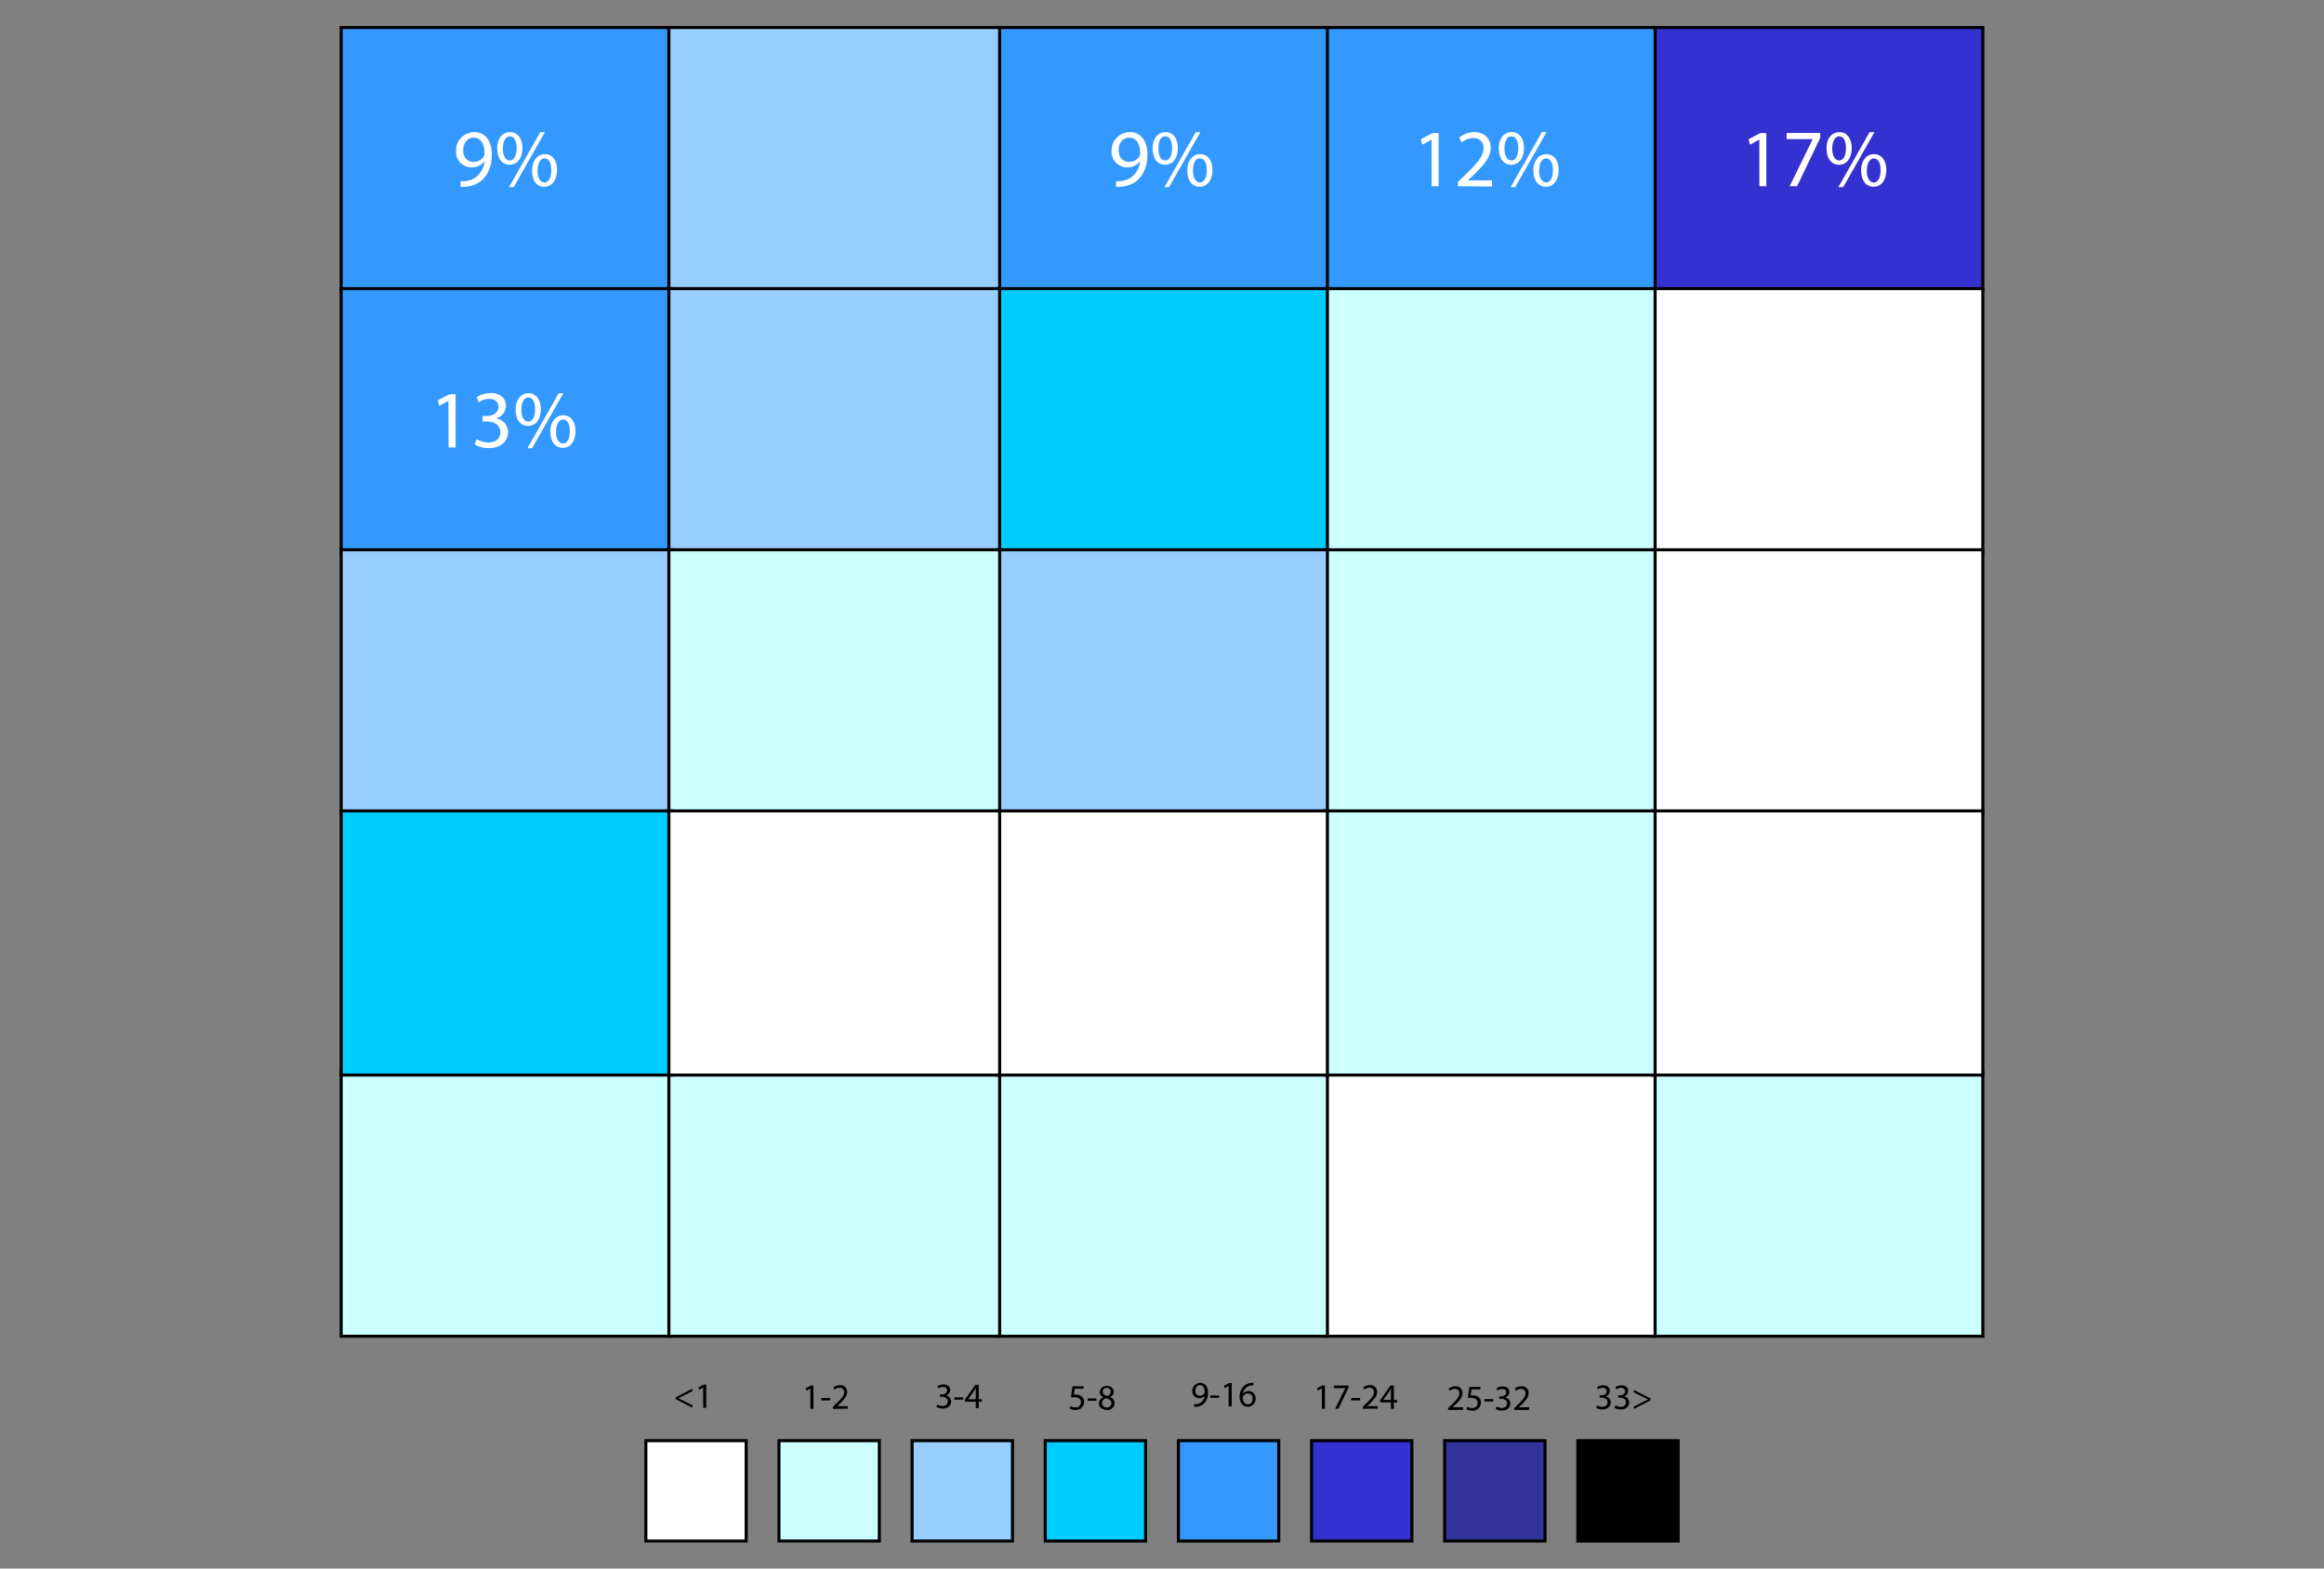 <svg id="Layer_1" data-name="Layer 1" xmlns="http://www.w3.org/2000/svg" width="760" height="513" viewBox="0 0 760 513"><rect x="0" y="0" width="760" height="513" fill="#808080" stroke="none"/><defs><style>.cls-1{fill:#3499fe;}.cls-2{fill:#3332d0;}.cls-3{fill:#98cdff;}.cls-4{fill:#fff;}.cls-5{fill:#cff;}.cls-6{fill:#01ccff;}.cls-7{fill:#33339b;}</style></defs><title>6</title><rect class="cls-1" x="111.57" y="9" width="108.17" height="86.4"/><path d="M219.24,9.5V94.9H112.07V9.5H219.24m1-1H111.07V95.9H220.24V8.5Z"/><rect class="cls-2" x="540.26" y="9" width="108.17" height="86.4"/><path d="M647.93,9.5V94.9H540.76V9.5H647.93m1-1H539.76V95.9H648.93V8.5Z"/><rect class="cls-1" x="433.09" y="9" width="108.17" height="86.4"/><path d="M540.76,9.5V94.9H433.59V9.5H540.76m1-1H432.59V95.9H541.76V8.5Z"/><rect class="cls-1" x="325.91" y="9" width="108.17" height="86.4"/><path d="M433.59,9.5V94.9H326.41V9.5H433.59m1-1H325.41V95.9H434.59V8.5Z"/><rect class="cls-3" x="218.74" y="9" width="108.17" height="86.4"/><path d="M326.41,9.5V94.9H219.24V9.5H326.41m1-1H218.24V95.9H327.41V8.5Z"/><rect class="cls-1" x="111.57" y="94.4" width="108.17" height="86.4"/><path d="M219.24,94.9v85.41H112.07V94.9H219.24m1-1H111.07v87.41H220.24V93.9Z"/><rect class="cls-4" x="540.26" y="94.4" width="108.17" height="86.4"/><path d="M647.93,94.9v85.41H540.76V94.9H647.93m1-1H539.76v87.41H648.93V93.9Z"/><rect class="cls-5" x="433.09" y="94.4" width="108.17" height="86.4"/><path d="M540.76,94.9v85.41H433.59V94.9H540.76m1-1H432.59v87.41H541.76V93.9Z"/><rect class="cls-6" x="325.91" y="94.4" width="108.17" height="86.4"/><path d="M433.59,94.9v85.41H326.41V94.9H433.59m1-1H325.41v87.41H434.59V93.9Z"/><rect class="cls-3" x="218.74" y="94.4" width="108.17" height="86.4"/><path d="M326.41,94.9v85.41H219.24V94.9H326.41m1-1H218.24v87.41H327.41V93.9Z"/><rect class="cls-3" x="111.57" y="179.81" width="108.17" height="86.4"/><path d="M219.24,180.31v85.4H112.07v-85.4H219.24m1-1H111.07v87.4H220.24v-87.4Z"/><rect class="cls-4" x="540.26" y="179.81" width="108.17" height="86.4"/><path d="M647.93,180.31v85.4H540.76v-85.4H647.93m1-1H539.76v87.4H648.93v-87.4Z"/><rect class="cls-5" x="433.09" y="179.81" width="108.17" height="86.4"/><path d="M540.76,180.31v85.4H433.59v-85.4H540.76m1-1H432.59v87.4H541.76v-87.4Z"/><rect class="cls-3" x="325.91" y="179.81" width="108.17" height="86.4"/><path d="M433.59,180.31v85.4H326.41v-85.4H433.59m1-1H325.41v87.4H434.59v-87.4Z"/><rect class="cls-5" x="218.74" y="179.81" width="108.17" height="86.4"/><path d="M326.41,180.31v85.4H219.24v-85.4H326.41m1-1H218.24v87.4H327.41v-87.4Z"/><rect class="cls-5" x="111.57" y="350.61" width="108.17" height="86.4"/><path d="M219.24,351.11v85.41H112.07V351.11H219.24m1-1H111.07v87.41H220.24V350.11Z"/><rect class="cls-5" x="540.26" y="350.61" width="108.17" height="86.4"/><path d="M647.93,351.11v85.41H540.76V351.11H647.93m1-1H539.76v87.41H648.93V350.11Z"/><rect class="cls-4" x="433.09" y="350.61" width="108.17" height="86.4"/><path d="M540.76,351.11v85.41H433.59V351.11H540.76m1-1H432.59v87.41H541.76V350.11Z"/><rect class="cls-5" x="325.91" y="350.61" width="108.17" height="86.4"/><path d="M433.59,351.11v85.41H326.41V351.11H433.59m1-1H325.41v87.41H434.59V350.11Z"/><rect class="cls-5" x="218.74" y="350.61" width="108.17" height="86.4"/><path d="M326.41,351.11v85.41H219.24V351.11H326.41m1-1H218.24v87.41H327.41V350.11Z"/><rect class="cls-6" x="111.57" y="265.21" width="108.17" height="86.4"/><path d="M219.24,265.71v85.4H112.07v-85.4H219.24m1-1H111.07v87.4H220.24v-87.4Z"/><rect class="cls-4" x="540.26" y="265.21" width="108.17" height="86.4"/><path d="M647.93,265.71v85.4H540.76v-85.4H647.93m1-1H539.76v87.4H648.93v-87.4Z"/><rect class="cls-5" x="433.09" y="265.21" width="108.17" height="86.4"/><path d="M540.76,265.71v85.4H433.59v-85.4H540.76m1-1H432.59v87.4H541.76v-87.4Z"/><rect class="cls-4" x="325.91" y="265.21" width="108.17" height="86.4"/><path d="M433.59,265.71v85.4H326.41v-85.4H433.59m1-1H325.41v87.4H434.59v-87.4Z"/><rect class="cls-4" x="218.74" y="265.21" width="108.17" height="86.4"/><path d="M326.41,265.71v85.4H219.24v-85.4H326.41m1-1H218.24v87.4H327.41v-87.4Z"/><rect class="cls-5" x="254.74" y="471.18" width="32.82" height="32.82"/><path d="M287.06,471.68V503.5H255.24V471.68h31.82m1-1H254.24V504.5h33.82V470.68Z"/><rect class="cls-3" x="298.28" y="471.18" width="32.82" height="32.82"/><path d="M330.6,471.68V503.5H298.78V471.68H330.6m1-1H297.78V504.5H331.6V470.68Z"/><rect class="cls-6" x="341.82" y="471.18" width="32.82" height="32.82"/><path d="M374.14,471.68V503.5H342.32V471.68h31.82m1-1H341.32V504.5h33.82V470.68Z"/><rect class="cls-1" x="385.36" y="471.18" width="32.82" height="32.82"/><path d="M417.68,471.68V503.5H385.86V471.68h31.82m1-1H384.86V504.5h33.82V470.68Z"/><rect class="cls-2" x="428.9" y="471.18" width="32.82" height="32.82"/><path d="M461.22,471.68V503.5H429.4V471.68h31.82m1-1H428.4V504.5h33.82V470.68Z"/><rect class="cls-7" x="472.44" y="471.18" width="32.82" height="32.82"/><path d="M504.76,471.68V503.5H472.94V471.68h31.82m1-1H471.94V504.5h33.82V470.68Z"/><rect x="515.98" y="471.18" width="32.82" height="32.82"/><path d="M548.29,471.68V503.5H516.48V471.68h31.81m1-1H515.48V504.5h33.81V470.68Z"/><rect class="cls-4" x="211.21" y="471.18" width="32.82" height="32.82"/><path d="M243.52,471.68V503.5H211.71V471.68h31.81m1-1H210.71V504.5h33.81V470.68Z"/><path class="cls-4" d="M150.61,59.25a10.13,10.13,0,0,0,1.9-.08,6.61,6.61,0,0,0,3.65-1.69,7.62,7.62,0,0,0,2.3-4.64h-.08a5.11,5.11,0,0,1-4.1,1.88,5,5,0,0,1-5.14-5.33,6,6,0,0,1,5.94-6.19c3.57,0,5.76,2.89,5.76,7.34,0,3.83-1.28,6.51-3,8.17A8.61,8.61,0,0,1,152.78,61a11.13,11.13,0,0,1-2.17.14Zm.86-10c0,2.17,1.31,3.69,3.35,3.69a3.89,3.89,0,0,0,3.43-1.82,1.57,1.57,0,0,0,.21-.85c0-3-1.1-5.26-3.56-5.26C152.89,45,151.47,46.76,151.47,49.23Z"/><path class="cls-4" d="M170.84,48.4c0,3.67-1.93,5.49-4.18,5.49s-4-1.74-4.07-5.25,1.9-5.44,4.2-5.44S170.84,45.07,170.84,48.4Zm-6.38.16c-.05,2.22.78,3.91,2.25,3.91s2.25-1.66,2.25-4c0-2.11-.61-3.88-2.25-3.88C165.24,44.62,164.46,46.36,164.46,48.56Zm2,12.64,10.23-18h1.5L168,61.2Zm15.67-5.6c0,3.68-1.93,5.5-4.15,5.5S174,59.36,174,55.87s1.9-5.46,4.2-5.46S182.17,52.28,182.17,55.6Zm-6.37.17c0,2.22.83,3.91,2.27,3.91s2.25-1.66,2.25-4c0-2.12-.61-3.88-2.25-3.88C176.6,51.83,175.8,53.57,175.8,55.77Z"/><path class="cls-4" d="M365,59.25a10.18,10.18,0,0,0,1.9-.08,6.58,6.58,0,0,0,3.64-1.69,7.63,7.63,0,0,0,2.31-4.64h-.08a5.12,5.12,0,0,1-4.1,1.88,5,5,0,0,1-5.15-5.33,6,6,0,0,1,5.95-6.19c3.56,0,5.76,2.89,5.76,7.34,0,3.83-1.28,6.51-3,8.17A8.64,8.64,0,0,1,367.13,61a11.13,11.13,0,0,1-2.17.14Zm.85-10c0,2.17,1.32,3.69,3.35,3.69a3.88,3.88,0,0,0,3.43-1.82,1.48,1.48,0,0,0,.22-.85c0-3-1.1-5.26-3.57-5.26C367.23,45,365.81,46.76,365.81,49.23Z"/><path class="cls-4" d="M385.18,48.4c0,3.67-1.93,5.49-4.18,5.49s-4-1.74-4.07-5.25,1.9-5.44,4.21-5.44S385.18,45.07,385.18,48.4Zm-6.37.16c-.06,2.22.77,3.91,2.25,3.91s2.25-1.66,2.25-4c0-2.11-.62-3.88-2.25-3.88S378.81,46.36,378.81,48.56Zm2,12.64,10.24-18h1.5l-10.24,18Zm15.68-5.6c0,3.68-1.93,5.5-4.16,5.5s-4-1.74-4.07-5.23,1.9-5.46,4.21-5.46S396.52,52.28,396.52,55.6Zm-6.38.17c0,2.22.83,3.91,2.28,3.91s2.25-1.66,2.25-4c0-2.12-.62-3.88-2.25-3.88S390.14,53.57,390.14,55.77Z"/><path class="cls-4" d="M468.16,45.69h-.05l-3,1.63-.45-1.79,3.8-2h2V60.91h-2.28Z"/><path class="cls-4" d="M476.79,60.91V59.46l1.85-1.79c4.45-4.24,6.46-6.49,6.48-9.11a3.11,3.11,0,0,0-3.45-3.41,5.93,5.93,0,0,0-3.7,1.48L477.22,45a7.62,7.62,0,0,1,4.93-1.77c3.75,0,5.33,2.57,5.33,5.06,0,3.22-2.33,5.82-6,9.35l-1.39,1.29V59h7.82v2Z"/><path class="cls-4" d="M498.39,48.4c0,3.67-1.93,5.49-4.18,5.49s-4-1.74-4.08-5.25,1.9-5.44,4.21-5.44S498.39,45.07,498.39,48.4Zm-6.38.16c-.06,2.22.77,3.91,2.25,3.91s2.25-1.66,2.25-4c0-2.11-.62-3.88-2.25-3.88S492,46.36,492,48.56Zm2,12.64,10.24-18h1.5l-10.24,18Zm15.68-5.6c0,3.68-1.93,5.5-4.15,5.5s-4.05-1.74-4.08-5.23,1.91-5.46,4.21-5.46S509.72,52.28,509.72,55.6Zm-6.38.17c0,2.22.83,3.91,2.28,3.91s2.25-1.66,2.25-4c0-2.12-.62-3.88-2.25-3.88C504.15,51.83,503.34,53.57,503.34,55.77Z"/><path class="cls-4" d="M575.34,45.69h-.06l-3,1.63-.45-1.79,3.8-2h2V60.91h-2.27Z"/><path class="cls-4" d="M595.27,43.49v1.56l-7.58,15.86h-2.44L592.8,45.5v0h-8.52v-2Z"/><path class="cls-4" d="M605.56,48.4c0,3.67-1.93,5.49-4.18,5.49s-4-1.74-4.07-5.25,1.9-5.44,4.2-5.44S605.56,45.07,605.56,48.4Zm-6.38.16c0,2.22.78,3.91,2.25,3.91s2.25-1.66,2.25-4c0-2.11-.61-3.88-2.25-3.88C600,44.62,599.18,46.36,599.18,48.56Zm2,12.64,10.23-18H613l-10.23,18Zm15.67-5.6c0,3.68-1.93,5.5-4.15,5.5s-4-1.74-4.07-5.23,1.9-5.46,4.2-5.46S616.89,52.28,616.89,55.6Zm-6.37.17c0,2.22.83,3.91,2.27,3.91S615,58,615,55.71c0-2.12-.61-3.88-2.25-3.88C611.32,51.83,610.52,53.57,610.52,55.77Z"/><path class="cls-4" d="M146.64,131.09h0l-3,1.64-.45-1.8,3.8-2h2v17.41h-2.28Z"/><path class="cls-4" d="M155.83,143.61a7.89,7.89,0,0,0,3.86,1.1c3,0,4-1.93,3.94-3.38,0-2.44-2.22-3.48-4.5-3.48h-1.31v-1.77h1.31c1.71,0,3.88-.89,3.88-3,0-1.39-.88-2.63-3-2.63a6.36,6.36,0,0,0-3.48,1.16l-.62-1.72a8.28,8.28,0,0,1,4.56-1.34c3.43,0,5,2,5,4.15a4.31,4.31,0,0,1-3.22,4.1v.06a4.53,4.53,0,0,1,3.89,4.47c0,2.79-2.17,5.23-6.35,5.23a8.88,8.88,0,0,1-4.53-1.18Z"/><path class="cls-4" d="M176.87,133.8c0,3.67-1.93,5.49-4.18,5.49s-4.05-1.74-4.08-5.25,1.91-5.44,4.21-5.44S176.87,130.48,176.87,133.8Zm-6.38.16c-.05,2.22.78,3.91,2.25,3.91s2.25-1.66,2.25-4c0-2.12-.62-3.89-2.25-3.89C171.27,130,170.49,131.76,170.49,134Zm2,12.65,10.23-18h1.5l-10.23,18ZM188.2,141c0,3.67-1.93,5.49-4.15,5.49s-4.05-1.74-4.08-5.22,1.91-5.47,4.21-5.47S188.2,137.69,188.2,141Zm-6.38.16c0,2.22.83,3.91,2.28,3.91s2.25-1.66,2.25-4c0-2.11-.61-3.88-2.25-3.88C182.63,137.23,181.82,139,181.82,141.17Z"/><path d="M221,457l5.44-2.81V455l-4.59,2.3v0l4.59,2.3v.81l-5.44-2.8Z"/><path d="M229.94,453.8h0l-1.32.72-.2-.79,1.67-.89h.87v7.62h-1Z"/><path d="M265,454.12h0l-1.33.72-.2-.79,1.67-.89H266v7.62h-1Z"/><path d="M271.48,457.23V458h-2.89v-.76Z"/><path d="M272.36,460.78v-.63l.81-.79c1.95-1.85,2.83-2.83,2.84-4a1.36,1.36,0,0,0-1.51-1.49,2.59,2.59,0,0,0-1.62.64l-.33-.72a3.33,3.33,0,0,1,2.16-.78,2.15,2.15,0,0,1,2.33,2.22c0,1.41-1,2.54-2.63,4.09l-.61.56v0h3.43v.86Z"/><path d="M306.54,459.35a3.39,3.39,0,0,0,1.68.48c1.33,0,1.74-.85,1.73-1.48,0-1.06-1-1.52-2-1.52h-.58v-.78H308c.75,0,1.7-.38,1.7-1.28,0-.61-.39-1.15-1.34-1.15a2.82,2.82,0,0,0-1.52.5l-.27-.75a3.64,3.64,0,0,1,2-.58c1.5,0,2.18.89,2.18,1.81a1.89,1.89,0,0,1-1.41,1.79v0a2,2,0,0,1,1.7,2c0,1.21-.95,2.28-2.77,2.28a3.8,3.8,0,0,1-2-.52Z"/><path d="M315,457v.76h-2.89V457Z"/><path d="M319.09,460.53v-2.07h-3.54v-.68l3.4-4.87h1.11v4.74h1.07v.81h-1.07v2.07Zm0-2.88v-2.54q0-.6,0-1.2h0c-.24.45-.42.77-.63,1.13l-1.87,2.59v0Z"/><path d="M354.38,454.17h-2.91l-.29,2a4.41,4.41,0,0,1,.62-.05,3.25,3.25,0,0,1,1.64.41,2.17,2.17,0,0,1,1.09,2,2.64,2.64,0,0,1-2.84,2.6,3.7,3.7,0,0,1-1.9-.47l.26-.78a3.53,3.53,0,0,0,1.63.42,1.68,1.68,0,0,0,1.81-1.65c0-1-.67-1.69-2.2-1.69a8.86,8.86,0,0,0-1.05.08l.49-3.66h3.65Z"/><path d="M358.56,457.37v.76h-2.89v-.76Z"/><path d="M359.35,459a2.17,2.17,0,0,1,1.51-2v0a1.87,1.87,0,0,1-1.21-1.71,2.13,2.13,0,0,1,2.36-2,2,2,0,0,1,2.21,1.87,1.93,1.93,0,0,1-1.25,1.78v0a2.1,2.1,0,0,1,1.53,2,2.35,2.35,0,0,1-2.59,2.21C360.31,461.05,359.35,460.1,359.35,459Zm4.1-.05c0-.92-.65-1.37-1.68-1.66a1.65,1.65,0,0,0-1.37,1.57,1.41,1.41,0,0,0,1.53,1.45A1.38,1.38,0,0,0,363.45,458.94Zm-2.84-3.81c0,.76.58,1.17,1.46,1.41a1.5,1.5,0,0,0,1.16-1.38,1.19,1.19,0,0,0-1.29-1.25A1.22,1.22,0,0,0,360.61,455.13Z"/><path d="M390.53,459.23a4.11,4.11,0,0,0,.83,0,2.89,2.89,0,0,0,1.6-.74,3.35,3.35,0,0,0,1-2h0a2.29,2.29,0,0,1-4.05-1.51,2.62,2.62,0,0,1,2.61-2.71c1.55,0,2.52,1.27,2.52,3.22a4.82,4.82,0,0,1-1.32,3.57,3.78,3.78,0,0,1-2.21,1,4.85,4.85,0,0,1-1,.06Zm.37-4.38a1.47,1.47,0,0,0,1.47,1.62,1.7,1.7,0,0,0,1.5-.8.65.65,0,0,0,.09-.37c0-1.3-.48-2.3-1.56-2.3C391.53,453,390.9,453.77,390.9,454.85Z"/><path d="M398.66,456.41v.76h-2.89v-.76Z"/><path d="M401.78,453.3h0l-1.33.72-.2-.79,1.67-.89h.88V460h-1Z"/><path d="M409.9,453.07a3.62,3.62,0,0,0-.77.05,3.1,3.1,0,0,0-2.65,2.7h0a2.32,2.32,0,0,1,4.13,1.59,2.54,2.54,0,0,1-2.53,2.68c-1.63,0-2.69-1.27-2.69-3.25a4.78,4.78,0,0,1,1.29-3.43,4.08,4.08,0,0,1,2.43-1.12,4.7,4.7,0,0,1,.75-.06Zm-.29,4.39a1.55,1.55,0,0,0-1.57-1.74,1.72,1.72,0,0,0-1.48.94.86.86,0,0,0-.11.45c0,1.26.59,2.18,1.67,2.18C409,459.29,409.61,458.55,409.61,457.46Z"/><path d="M432.27,454.09h0l-1.33.71-.19-.78,1.66-.89h.88v7.61h-1Z"/><path d="M441,453.13v.68l-3.31,6.93h-1.07l3.31-6.73v0h-3.73v-.85Z"/><path d="M444.78,457.19V458h-2.9v-.77Z"/><path d="M445.66,460.74v-.63l.81-.78c1.94-1.86,2.82-2.84,2.83-4a1.36,1.36,0,0,0-1.51-1.49,2.65,2.65,0,0,0-1.62.65l-.32-.73A3.33,3.33,0,0,1,448,453a2.14,2.14,0,0,1,2.33,2.21c0,1.41-1,2.55-2.62,4.09l-.61.57v0h3.42v.85Z"/><path d="M454.86,460.74v-2.07h-3.54V458l3.4-4.86h1.11v4.73h1.07v.81h-1.07v2.07Zm0-2.88v-2.54c0-.4,0-.8,0-1.2h0c-.23.45-.42.78-.63,1.13l-1.87,2.59v0Z"/><path d="M473.57,461.14v-.64l.81-.78c1.95-1.85,2.83-2.84,2.84-4a1.36,1.36,0,0,0-1.51-1.48,2.62,2.62,0,0,0-1.62.64l-.33-.73a3.38,3.38,0,0,1,2.16-.77,2.15,2.15,0,0,1,2.33,2.22c0,1.4-1,2.54-2.62,4.09l-.61.56v0h3.42v.86Z"/><path d="M484.13,454.39h-2.9l-.29,1.95a4.68,4.68,0,0,1,.62,0,3.25,3.25,0,0,1,1.64.41,2.18,2.18,0,0,1,1.09,2,2.65,2.65,0,0,1-2.84,2.61,3.81,3.81,0,0,1-1.9-.47l.26-.79a3.41,3.41,0,0,0,1.63.42,1.68,1.68,0,0,0,1.8-1.65c0-1-.66-1.69-2.19-1.69a7,7,0,0,0-1.05.09l.49-3.66h3.64Z"/><path d="M488.32,457.59v.76h-2.9v-.76Z"/><path d="M489.45,460a3.39,3.39,0,0,0,1.68.48c1.33,0,1.74-.84,1.73-1.47,0-1.07-1-1.53-2-1.53h-.58v-.77h.58c.75,0,1.7-.39,1.7-1.29,0-.61-.39-1.15-1.34-1.15a2.72,2.72,0,0,0-1.52.51l-.27-.75a3.56,3.56,0,0,1,2-.59c1.5,0,2.18.89,2.18,1.82a1.89,1.89,0,0,1-1.41,1.79v0a2,2,0,0,1,1.7,2c0,1.22-.95,2.29-2.78,2.29a3.86,3.86,0,0,1-2-.52Z"/><path d="M495.21,461.14v-.64l.81-.78c2-1.85,2.83-2.84,2.84-4a1.36,1.36,0,0,0-1.51-1.48,2.59,2.59,0,0,0-1.62.64l-.33-.73a3.38,3.38,0,0,1,2.16-.77,2.15,2.15,0,0,1,2.33,2.22c0,1.4-1,2.54-2.63,4.09l-.61.56v0h3.43v.86Z"/><path d="M522.29,459.63a3.47,3.47,0,0,0,1.69.48c1.33,0,1.74-.84,1.73-1.47,0-1.07-1-1.53-2-1.53h-.58v-.77h.58c.75,0,1.7-.39,1.7-1.29,0-.61-.39-1.15-1.34-1.15a2.72,2.72,0,0,0-1.52.51l-.27-.75a3.56,3.56,0,0,1,2-.59c1.5,0,2.18.89,2.18,1.82a1.89,1.89,0,0,1-1.41,1.79v0a2,2,0,0,1,1.7,2c0,1.22-.95,2.29-2.78,2.29a3.86,3.86,0,0,1-2-.52Z"/><path d="M528.31,459.63a3.4,3.4,0,0,0,1.69.48c1.32,0,1.73-.84,1.72-1.47,0-1.07-1-1.53-2-1.53h-.57v-.77h.57c.75,0,1.7-.39,1.7-1.29,0-.61-.39-1.15-1.34-1.15a2.75,2.75,0,0,0-1.52.51l-.27-.75a3.56,3.56,0,0,1,2-.59c1.5,0,2.18.89,2.18,1.82a1.9,1.9,0,0,1-1.4,1.79v0a2,2,0,0,1,1.7,2c0,1.22-.95,2.29-2.78,2.29a3.8,3.8,0,0,1-2-.52Z"/><path d="M539.76,458l-5.44,2.79V460l4.62-2.3v0l-4.62-2.3v-.81l5.44,2.79Z"/></svg>